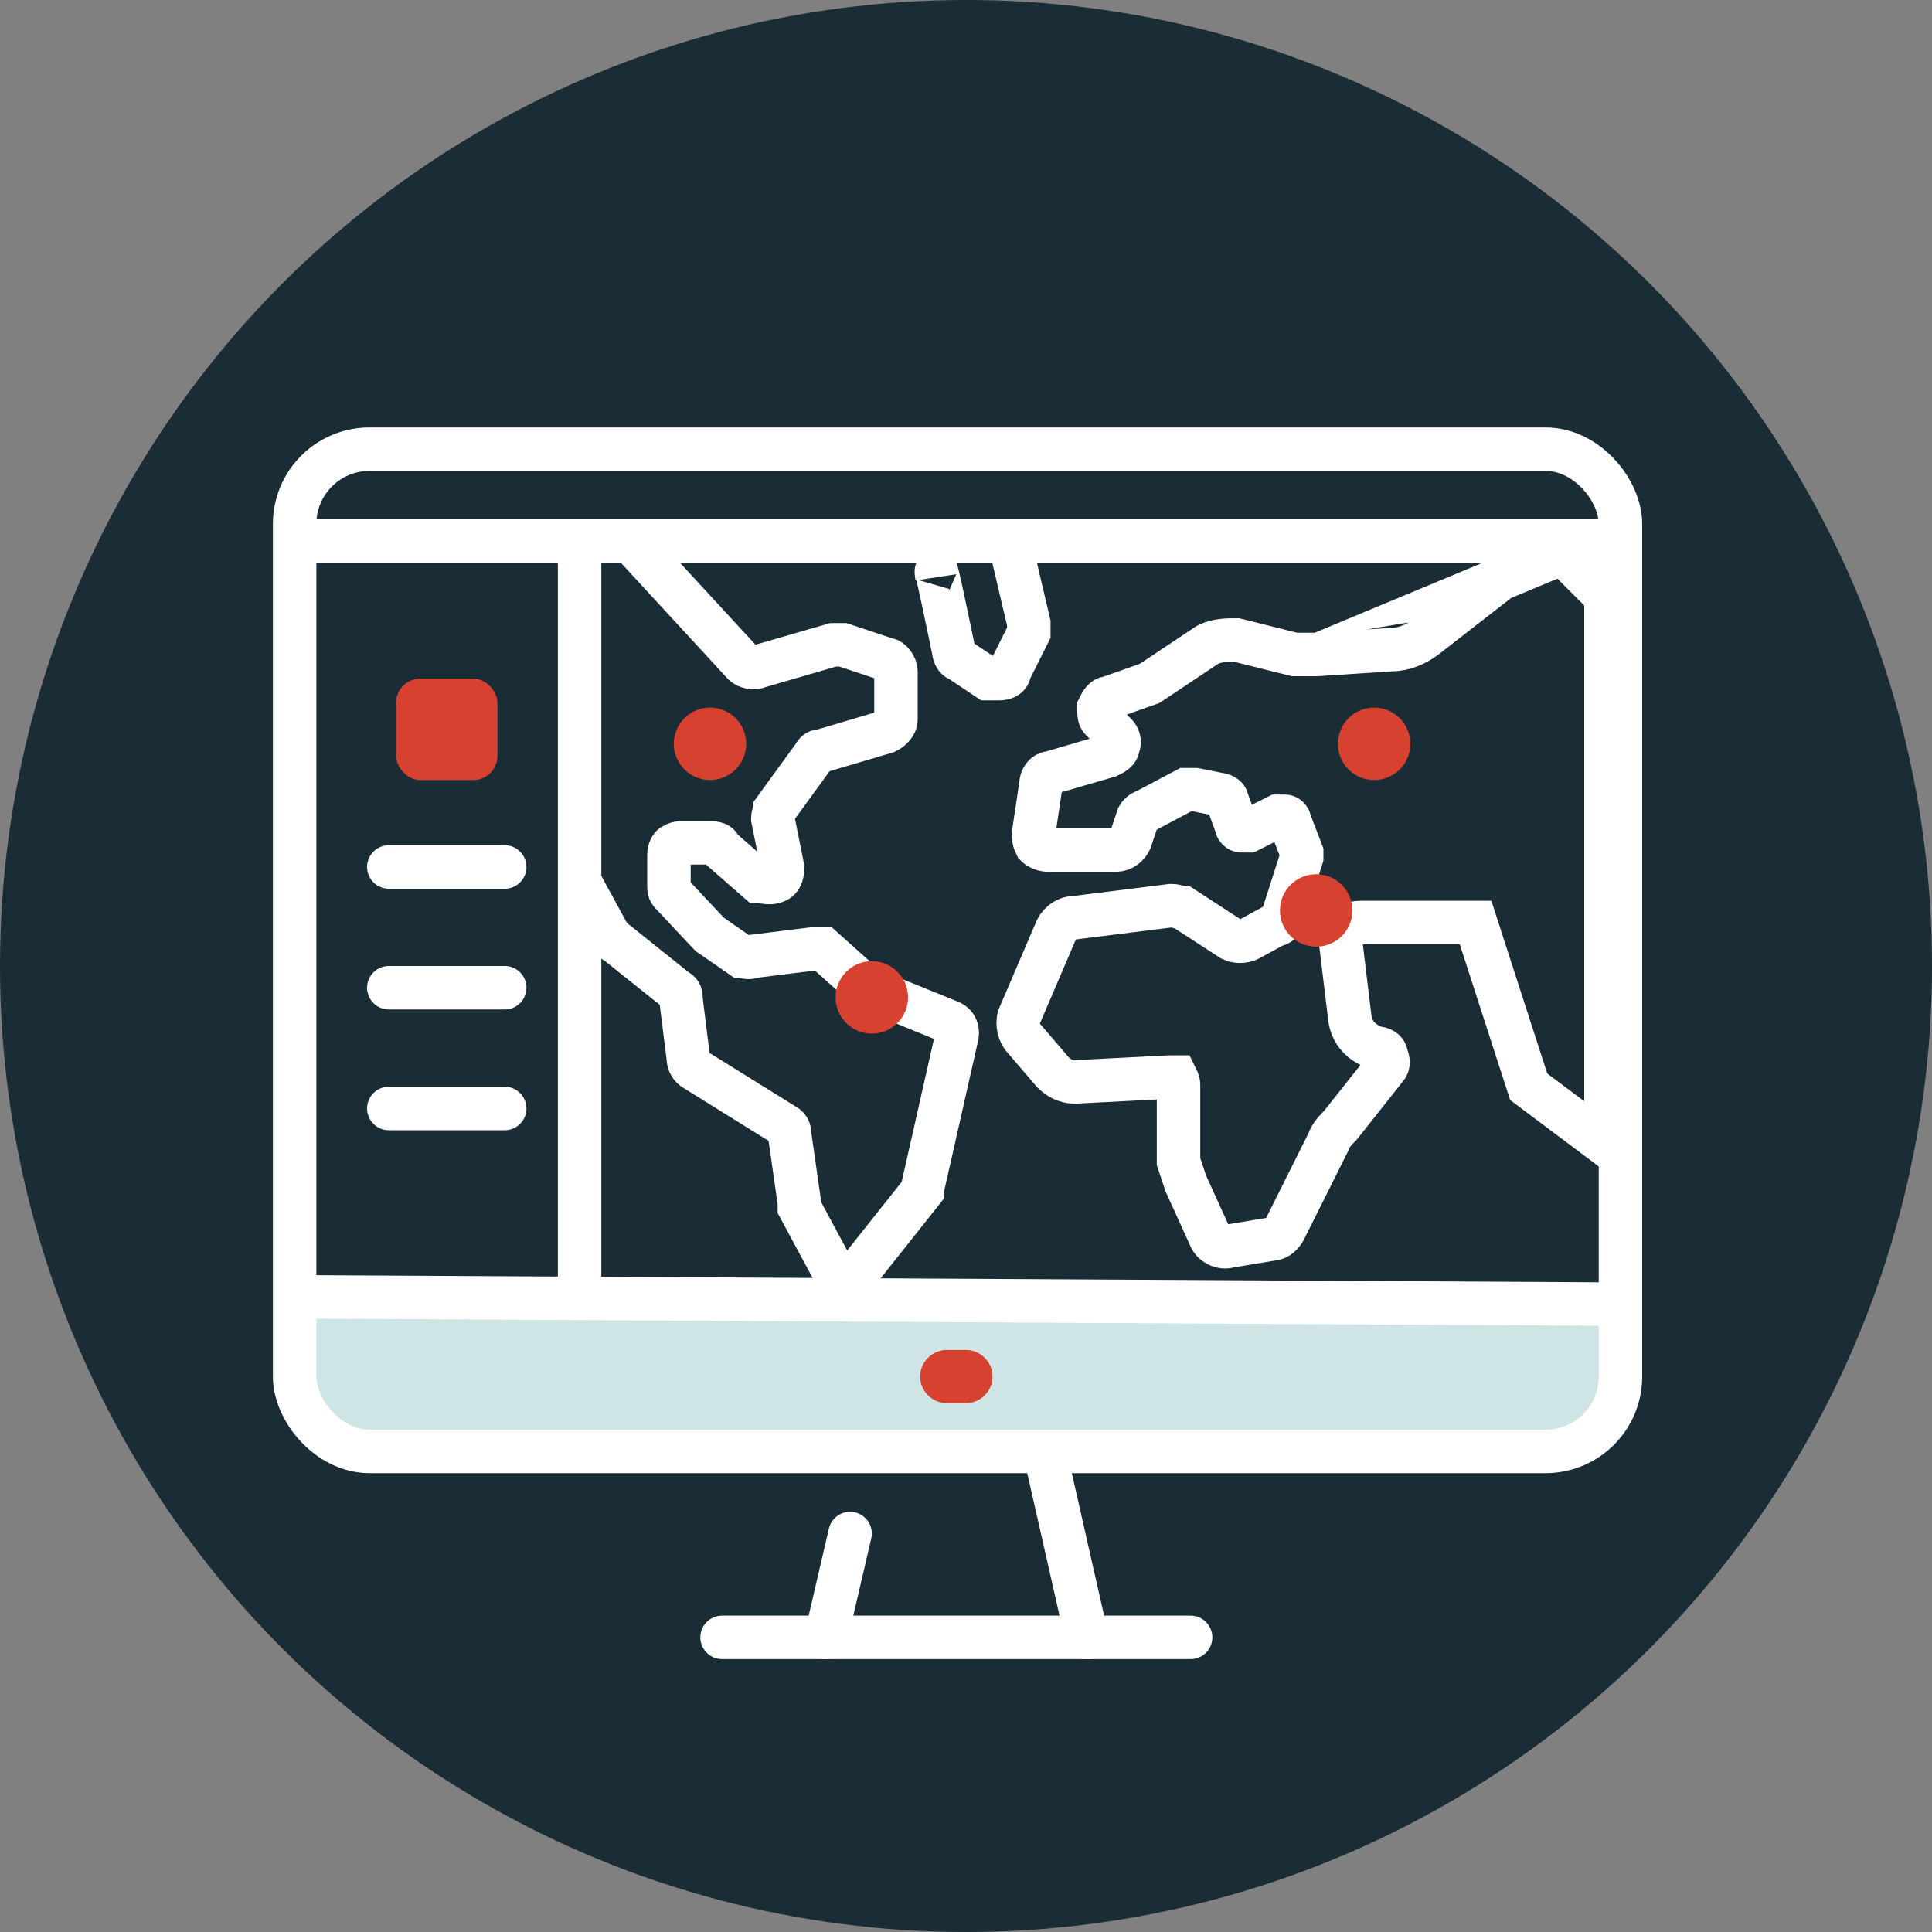<?xml version="1.0" encoding="UTF-8"?> <svg xmlns="http://www.w3.org/2000/svg" xmlns:i="http://ns.adobe.com/AdobeIllustrator/10.0/" id="Layer_1" version="1.1" viewBox="0 0 80 80"><rect x="0" y="0" width="80" height="80" fill="#808080" stroke="none"/><defs><style> .st0 { fill: #d64130; } .st1 { stroke-width: 1.3px; } .st1, .st2 { stroke-linecap: round; stroke-linejoin: round; } .st1, .st2, .st3 { fill: none; stroke: #fff; } .st2, .st3 { stroke-width: 1.8px; } .st4 { fill: #1a2c36; } .st3 { stroke-miterlimit: 10; } .st5 { fill: #cee4e5; } </style></defs><circle class="st4" cx="40" cy="40" r="40"></circle><path class="st3" d="M61.7,24.3l-2.7,2.1c-.4.3-.9.5-1.4.5l-3.1.2c-.3,0-.6,0-.9,0l-2.4-.6c-.4,0-.8,0-1.2.2l-2.4,1.6-1.7.6c-.2,0-.3.2-.4.4,0,.2,0,.4.1.5l.6.6c.1.1.2.3.1.5,0,.2-.2.3-.4.4l-2.4.7c-.2,0-.4.2-.4.5l-.3,2c0,.2,0,.3.1.5.1.1.3.2.5.2h2.8c.3,0,.5-.2.6-.4l.3-.9c0-.1.2-.3.3-.3l1.7-.9c.1,0,.3,0,.4,0l1,.2c.1,0,.3.1.3.2l.4,1.1c0,.1.1.2.2.2s.2,0,.3,0l1.2-.6c.1,0,.2,0,.3,0,.1,0,.2.1.2.2l.5,1.3c0,0,0,.1,0,.2l-.8,2.5c0,.1-.1.3-.3.3l-1.1.6c-.2.1-.5.1-.7,0l-2-1.3c-.1,0-.3-.1-.5-.1l-4,.5c-.4,0-.7.3-.8.6l-1.5,3.5c-.1.3,0,.7.2.9l1.2,1.4c.2.2.5.4.9.4l3.9-.2c.1,0,.2,0,.3,0,0,0,.1.2.1.3v3.2c.1.3.2.6.3.9l1,2.2c.1.3.5.5.8.4l1.8-.3c.2,0,.4-.2.5-.4l1.8-3.6c.1-.3.3-.5.5-.7l1.9-2.4c.1-.1.1-.3,0-.5,0-.2-.2-.3-.4-.3-.6-.2-1-.6-1.1-1.2l-.4-3.3c0-.2,0-.4.2-.5.1-.1.4-.2.6-.2h4.8s2.2,6.8,2.2,6.8l3.2,2.4v-22.7l-1.8-1.8-3.6,1.5Z"></path><path class="st3" d="M41.8,22.4l.8,3.4c0,.1,0,.2,0,.4l-.8,1.6c0,.2-.2.3-.4.3-.2,0-.4,0-.5,0l-1.2-.8c-.1,0-.2-.2-.2-.3,0,0-.9-4.4-.7-3.1"></path><path class="st3" d="M26.1,22.4l4.7,5.1c.1.1.4.2.6.1l3.1-.9c.1,0,.3,0,.4,0l1.8.6c.2,0,.4.3.4.5v2c0,.2-.2.4-.4.5l-2.7.8c-.1,0-.2,0-.3.2l-1.6,2.2c0,.1-.1.2-.1.4l.4,2c0,.2,0,.5-.3.6-.2.1-.5,0-.7,0l-1.6-1.4c0-.2-.3-.2-.5-.2h-1c-.1,0-.3,0-.4.1-.1,0-.2.2-.2.4v1.3c0,.1,0,.2.1.3l1.5,1.6c0,0,0,0,.1.1l1.3.9c.1,0,.3.1.5,0l2.4-.3c.2,0,.3,0,.5,0l1.9,1.7s0,0,.1,0l3.2,1.3c.3.1.4.4.3.7l-1.4,6.2s0,0,0,.1l-2.7,3.4c-.1.1-.3.2-.5.2-.2,0-.4-.1-.5-.3l-1.4-2.6c0,0,0-.2,0-.2l-.4-2.8c0-.1,0-.3-.2-.4l-3.7-2.3c-.2-.1-.3-.3-.3-.5l-.3-2.4c0-.2,0-.3-.2-.4l-2.5-2c-.1,0-.2-.2-.3-.3l-1.2-2.2"></path><line class="st3" x1="24" y1="22.8" x2="24" y2="53.8"></line><g><line class="st2" x1="16.1" y1="35.9" x2="20.9" y2="35.9"></line><line class="st2" x1="16.1" y1="40.9" x2="20.9" y2="40.9"></line><line class="st2" x1="16.1" y1="45.9" x2="20.9" y2="45.9"></line></g><rect class="st0" x="16.4" y="28.1" width="4.2" height="4.2" rx="1" ry="1"></rect><circle class="st0" cx="56.9" cy="30.8" r="1.5"></circle><circle class="st0" cx="36.1" cy="41.3" r="1.5"></circle><circle class="st0" cx="29.4" cy="30.8" r="1.5"></circle><line class="st2" x1="29.9" y1="67.8" x2="49.3" y2="67.8"></line><g><line class="st2" x1="45" y1="67.8" x2="43.3" y2="60.3"></line><line class="st2" x1="34.2" y1="67.8" x2="35.2" y2="63.5"></line></g><path class="st5" d="M12.2,53.4v2.8c0,2.2,2.4,4,5.3,4h44.2c2.9,0,5.3-1.8,5.3-4v-2.8H12.2Z"></path><rect class="st2" x="12.2" y="18.6" width="54.9" height="41.5" rx="3.1" ry="3.1"></rect><path class="st0" d="M40,58.1h-.8c-.6,0-1.1-.5-1.1-1.1s.5-1.1,1.1-1.1h.8c.6,0,1.1.5,1.1,1.1s-.5,1.1-1.1,1.1Z"></path><path class="st1" d="M39.6,57.8"></path><line class="st2" x1="12.5" y1="53.7" x2="66.7" y2="54"></line><line class="st3" x1="12.2" y1="22.4" x2="67.1" y2="22.4"></line><circle class="st0" cx="54.5" cy="37.7" r="1.5"></circle></svg> 